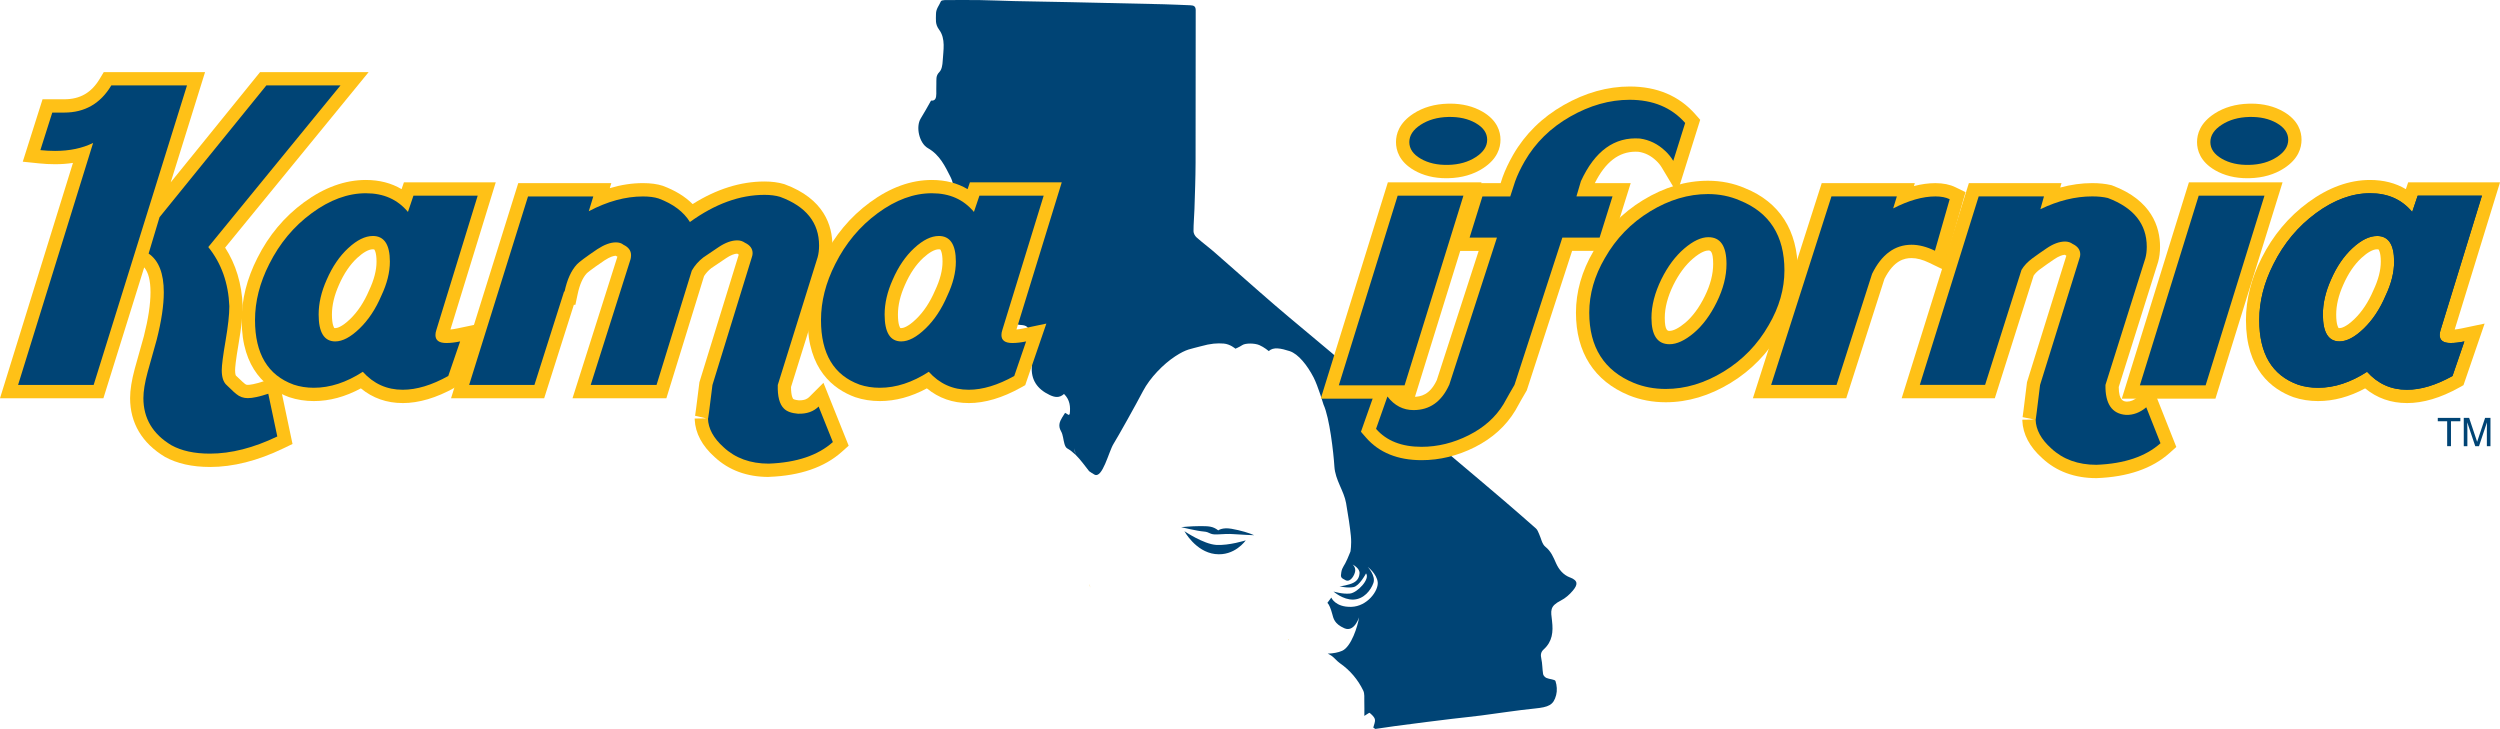 <svg viewBox="0 0 1159.14 337.98" xmlns="http://www.w3.org/2000/svg" id="a"><path stroke-width="0" fill="#004475" d="m556.24,243.94c4.02,0,6.1,0,8.61,1.98,0,0,1.85-1.5,6.14-.75,4.29.75,8.36,2,10.51,2.99,0,0-6.47-.24-9.15-.48-2.68-.25-5.51,0-8.03.11-3.65.16-3.22-1.12-6.17-1.34-3.02-.22-10.49-2.03-10.49-2.03,0,0,4.56-.48,8.58-.48h0Zm7.14,12.95c-9.12-1.12-14.22-10.6-14.22-10.6,0,0,8.85,5.99,14.75,6.36s13.68-2.11,13.68-2.11c0,0-5.1,7.47-14.22,6.34h0Z"></path><path stroke-width="0" fill="#ffc117" d="m597.36,296.73c.1.04.2.08.3.12-.17-.17-.34-.34-.51-.52.04.21.11.36.2.4h.01Z"></path><path stroke-width="0" fill="#004475" d="m727.97,267.76c-3.18-1.22-5.19-3.68-6.52-6.66-1.22-2.74-2.27-5.47-4.94-7.6-1.58-1.26-1.93-3.86-2.87-5.84-.43-.9-.74-1.97-1.46-2.61-5.05-4.49-10.18-8.9-15.3-13.31-3.85-3.31-7.73-6.59-11.62-9.87-9.42-7.96-18.88-15.88-28.25-23.89-6.1-5.21-12.04-10.58-18.09-15.83-7.18-6.24-14.35-12.48-21.61-18.64-8.63-7.32-17.43-14.48-26.01-21.85-9.44-8.11-18.69-16.42-28.07-24.59-2.75-2.4-5.72-4.58-8.44-7.01-.76-.68-1.4-1.87-1.41-2.84-.01-3.44.33-6.88.44-10.32.22-7.15.5-14.3.52-21.46.06-23.57,0-47.14.06-70.71,0-1.73-.8-2.23-2.43-2.29-4.13-.14-8.26-.37-12.39-.47-14.42-.35-28.84-.66-43.25-.97-8.73-.19-17.45-.31-26.18-.5-5.26-.12-10.51-.38-15.77-.46-5.46-.08-10.93-.03-16.39,0-.6,0-1.58.2-1.72.54-.79,1.93-2.3,3.49-2.29,5.89.01,2.6-.5,4.65,1.47,7.32,3.1,4.19,1.91,9.58,1.64,14.5-.1,1.76-.39,3.96-1.56,5.13-1.78,1.78-1.28,3.6-1.38,5.48-.08,1.53.01,3.07-.02,4.6-.04,1.77-.33,3.38-2.44,3.13-1.67,2.92-3.12,5.65-4.77,8.27-2.42,3.85-.74,11.49,3.32,13.79,5.5,3.12,7.97,8.42,10.48,13.37,2.42,4.77,1.56,10.28.55,15.4-.5,2.54-.21,4.42,1.53,6.34,1.47,1.63,2.24,3.36.87,5.61-.54.89-.29,2.64.32,3.59,1.99,3.11,4,6.32,6.62,8.95,2.38,2.39,4.65,4.91,7.37,7.1,2.64,2.12,4.52,5.52,5.63,8.69.83,2.37-.09,5.27-.23,8.05,2.38-.9,4.31.24,5.46,2.21,1.08,1.86,2.51,2.57,4.64,2.69,2.19.12,3.79.92,3.38,3.4-.36,2.18-.7,4.37-.96,6.56-.07.58,0,1.4.39,1.77,2.19,2.12,2.31,4.71,2.12,7.39-.43,6.17,2.37,10.54,8.3,13.34,2.37,1.12,4.48,1.46,6.63-.49,2.77,2.72,3.05,5.95,2.64,9.35-.01.1-.24.17-.52.37-.51-.3-1.06-.62-1.63-.95-.48.75-.93,1.42-1.34,2.11-1.24,2.04-1.94,3.96-.55,6.39,1,1.73,1.02,3.94,1.61,5.9.22.74.6,1.68,1.22,2.04,1.48.85,2.76,1.88,3.91,2.99-.02-.09-.03-.19-.05-.28-.28-.89-.42-1.79-.39-2.7,0,0,.14,1.12.39,2.7.04.12.08.24.13.36,2.34,2.29,4.19,4.99,6.22,7.53.79.57,1.61,1.1,2.45,1.57,3.73,2.08,6.64-10.66,8.85-14.21s10.46-18.33,13.68-24.5,9.46-12.53,14.89-16.09c5.43-3.55,7.24-3.37,11.87-4.68s7.65-1.5,10.66-1.26c3.02.23,5.43,2.38,5.43,2.38,0,0,1.81-.75,3.22-1.68,1.41-.94,5.63-.94,7.85,0,2.21.94,4.43,2.81,4.43,2.81,2.01-2.06,5.63-1.31,9.66,0,4.02,1.31,8.17,6.58,11.07,12.16,2.03,3.92,4.63,12.65,4.63,12.65,2.82,6.17,4.63,22.32,5.03,28.68.4,6.36,4.43,11.22,5.43,17.02s1.81,11.04,2.21,15.15-.2,7.29-.2,7.29l-1.41,3.37c-1.41,3.37-2.41,3.74-2.82,6.17-.4,2.43-.2,2.62,2.01,3.74s4.22-2.43,4.43-4.3c.2-1.87-1.21-2.99-1.21-2.99,0,0,3.42,1.68,3.22,4.11s-1.41,4.11-4.63,5.05c-3.22.94-4.63.94-4.63.94,0,0,3.62.94,6.44.37,2.82-.56,5.83-6.36,5.83-6.36,2.01,2.62-4.02,8.98-7.44,9.35s-7.65-.94-7.65-.94c0,0,4.43,3.93,9.25,3.74,4.83-.19,8.05-4.3,9.25-7.67,1.21-3.37-2.62-7.48-2.62-7.48,0,0,4.22,3.18,4.63,7.11.4,3.93-4.83,11.22-12.27,11.41s-9.25-4.3-9.25-4.3l-1.81,2.43c.8.75,1.61,2.81,2.21,5.05s1.01,4.68,5.63,6.73c4.63,2.06,6.84-5.05,6.84-5.05-.6,4.11-3.62,13.65-7.85,15.52-1.82.8-4.16,1.23-6.67,1.3.63.32,1.26.65,1.82,1.05,1.36.97,2.38,2.38,3.75,3.34,4.84,3.37,8.43,7.68,10.88,12.74.7,1.45.45,3.32.5,5,.07,2.35.02,4.71.02,6.75,1.02-.61,2.28-1.57,2.44-1.43.99.86,2.18,1.87,2.44,3.01.27,1.18-.45,2.54-.74,3.83.32.21.64.42.95.63,2.94-.43,5.87-.88,8.82-1.28,4.97-.67,9.95-1.3,14.93-1.94,3.97-.5,7.94-1,11.91-1.47,4.48-.53,8.98-.98,13.46-1.55,8.26-1.06,16.49-2.39,24.77-3.22,6.49-.66,8.73-1.57,9.95-6.25.53-2.05.36-4.47-.31-6.48-.26-.8-2.82-.83-4.2-1.45-.68-.31-1.43-1.11-1.54-1.78-.39-2.37-.31-4.83-.83-7.16-.39-1.72-.27-3.05,1.09-4.28,4.07-3.68,4.47-8.17,3.88-13.18-.57-4.81-1.19-6.8,4.08-9.49,2.13-1.08,4.06-2.79,5.56-4.59,2.27-2.7,2.61-4.62-1.26-6.11h-.02Z"></path><path stroke-width="0" fill="#ffc117" d="m505.57,272.41c-.33-.98-.52-1.68-.52-1.68.06.59.25,1.16.52,1.68Z"></path><path stroke-width="0" fill="#ffc117" d="m97.32,216.51c-8.22,0-15.22-1.57-20.82-4.66-10.65-6.37-16.18-15.75-16.18-27.25,0-3.79.72-8.29,2.19-13.74,1.34-4.91,2.74-9.92,4.21-15.01,2.01-7.9,3.06-14.8,3.06-20.32s-.98-9.25-2.92-11.56l-18.92,60.69H0l33.83-109.13c-2.64.41-5.4.61-8.28.61-2.44,0-4.95-.13-7.46-.39l-7.53-.78,9.17-28.94h10.03c7.4,0,12.65-3.04,16.54-9.58l1.8-3.01h46.98l-15.92,51.09,41.42-51.09h50.34l-66.54,81.37c4.99,7.72,7.72,16.75,8.14,26.93,0,4.46-.6,10.04-1.84,17.32-1.46,8.49-1.67,11.53-1.67,12.58,0,1.87.34,2.47.35,2.47,1.56,1.5,2.52,2.4,3.1,2.93l1.17.99c.24.2.55.41,1.31.41.86,0,2.98-.22,7.53-1.73l6.55-2.16,6.61,31.3-4.36,2.1c-11.81,5.69-23.23,8.57-33.94,8.57h0Z"></path><path stroke-width="0" fill="#ffc117" d="m43.16,66.27c-4.99,2.47-10.86,3.7-17.62,3.7-2.2,0-4.48-.12-6.82-.36l5.52-17.41h5.52c9.56,0,16.85-4.2,21.85-12.59h35.09l-43.28,138.88H8.38l34.79-112.22h-.01Zm53.43,48.3c6.06,7.53,9.31,16.67,9.75,27.42,0,3.83-.59,9.17-1.76,16.03-1.18,6.86-1.76,11.4-1.76,13.62,0,3.21.73,5.49,2.2,6.85,2.94,2.84,4.48,4.26,4.62,4.26,1.47,1.23,3.23,1.85,5.28,1.85,2.2,0,5.36-.68,9.47-2.04l4.18,19.81c-11.01,5.3-21.43,7.96-31.26,7.96-7.19,0-13.14-1.3-17.83-3.89-8.66-5.18-12.99-12.47-12.99-21.85,0-3.21.66-7.25,1.98-12.13,1.32-4.87,2.72-9.84,4.18-14.91,2.2-8.64,3.3-15.99,3.3-22.03,0-8.76-2.35-14.75-7.04-17.96l5.06-16.85,49.53-61.11h34.37l-61.3,74.96h.02Z"></path><path stroke-width="0" fill="#ffc117" d="m186.7,186.88c-7.39,0-13.89-2.29-19.38-6.81-7.24,3.91-14.55,5.89-21.79,5.89-4.04,0-7.88-.61-11.44-1.81-10.13-3.69-22.03-12.83-22.03-35.72,0-9.6,2.44-19.28,7.26-28.77,5.23-10.46,12.5-19.16,21.61-25.84,9.38-6.89,19.03-10.38,28.67-10.38,6.29,0,11.84,1.43,16.6,4.26l1.07-3.15h42.58l-21,68.23c1-.1,2.08-.27,3.23-.51l10.64-2.24-9.8,28.55-2.06,1.15c-8.52,4.75-16.65,7.16-24.14,7.16h-.02Zm-31.67-34.77s.17.02.4.02c.77,0,2.99-.41,6.94-4.22,3.49-3.37,6.43-7.82,8.74-13.22,2.33-4.94,3.47-9.36,3.47-13.38,0-4.55-1.03-5.62-1.05-5.64h0s-.19-.08-.7-.08c-1.85,0-4.39,1.4-7.16,3.95-3.38,3.11-6.25,7.35-8.54,12.61-2.15,4.81-3.23,9.4-3.23,13.7,0,4.79.99,6.11,1.12,6.26h0Z"></path><path stroke-width="0" fill="#ffc117" d="m136.07,178.3c-11.89-4.33-17.83-14.29-17.83-29.87,0-8.66,2.19-17.32,6.59-25.98,4.83-9.65,11.41-17.54,19.76-23.66,8.34-6.12,16.68-9.19,25.02-9.19s14.71,2.89,19.54,8.66l2.55-7.55h29.79l-19.15,62.22c-.3.86-.44,1.67-.44,2.41,0,2.47,1.68,3.7,5.06,3.7,1.9,0,4.04-.25,6.38-.74l-5.5,16.03c-7.63,4.25-14.68,6.38-21.13,6.38-7.34,0-13.51-2.78-18.49-8.33-7.63,4.94-15.19,7.41-22.68,7.41-3.38,0-6.53-.49-9.47-1.48h0Zm36.77-68.88c-3.52,0-7.3,1.86-11.34,5.58s-7.38,8.61-10.02,14.68c-2.5,5.58-3.74,10.96-3.74,16.17,0,8.3,2.57,12.45,7.71,12.45,3.38,0,7.12-1.98,11.23-5.95,4.11-3.96,7.49-9.04,10.13-15.24,2.64-5.58,3.96-10.84,3.96-15.8,0-7.93-2.64-11.9-7.92-11.9h-.01Z"></path><path stroke-width="0" fill="#ffc117" d="m356.45,221.14c-10.09,0-18.54-3.11-25.12-9.24-5.79-5.17-8.92-11.03-9.22-17.33l-.02-.51,5.33-.08-5.14-1.2c.08-.44.44-2.78,1.94-15.02l.07-.54,18.25-59.18-.25-.12-.45-.32c-1.36.03-3.16.75-5.19,2.11-4.04,2.71-6.32,4.25-6.85,4.62-1.44,1.15-2.5,2.33-3.35,3.67l-17.48,56.66h-43.52l20.82-65.66-.56-.27-.19-.16c-.95.04-2.53.41-5.18,2.13-6.74,4.57-8.1,5.85-8.31,6.06-1.86,2-3.28,5.25-4.21,9.67l-1.04,4.89h-.71l-13.76,43.33h-43.18l31.16-99.75h43.16l-.72,2.34c5.21-1.56,10.35-2.34,15.37-2.34,3.61,0,6.62.41,9.18,1.24,5.74,2.13,10.35,4.96,13.86,8.48,11.04-6.95,22.22-10.47,33.31-10.47,3.38,0,6.42.4,9.04,1.18l.36.12c18.26,6.74,22.09,19.15,22.09,28.38,0,2.53-.3,4.89-.89,7.01l-18.29,58.6c0,4.4.97,5.48.99,5.49.08.09.68.51,2.65.69h.25c2.68,0,3.87-.88,4.54-1.54l6.61-6.59,11.69,29.16-3.22,2.88c-7.97,7.12-19.27,11.02-33.6,11.57h-.24l.02.04Z"></path><path stroke-width="0" fill="#ffc117" d="m370.09,191.82c3.96.12,7.12-.99,9.47-3.33l6.6,16.48c-6.9,6.17-16.81,9.51-29.72,10-8.51,0-15.49-2.53-20.92-7.59-4.7-4.2-7.12-8.64-7.27-13.32,0,.98.69-4.2,2.08-15.55l18.27-59.26c.23-.62.35-1.24.35-1.86,0-2.1-1.18-3.71-3.55-4.83-1.04-.74-2.22-1.11-3.55-1.11-2.66,0-5.55,1.05-8.66,3.13-4.59,3.08-6.96,4.68-7.1,4.8-2.22,1.72-4,3.75-5.33,6.09l-16.35,53.01h-30.53l18.49-58.33c.14-.61.22-1.23.22-1.85,0-2.1-1.18-3.7-3.52-4.81-.88-.74-2.06-1.11-3.52-1.11-2.5,0-5.36,1.05-8.58,3.15-5.29,3.58-8.44,5.93-9.47,7.04-2.64,2.84-4.55,7.04-5.73,12.59h-.22l-13.76,43.33h-30.27l27.3-87.4h30.27l-2.1,6.85c8.66-4.57,17.02-6.85,25.1-6.85,2.94,0,5.36.32,7.27.94,6.75,2.51,11.59,6.15,14.53,10.91,11.59-8.39,23.12-12.59,34.56-12.59,2.79,0,5.21.31,7.27.93,12.03,4.44,18.05,11.97,18.05,22.59,0,1.98-.22,3.77-.66,5.37l-18.49,59.26c-.15,5.31.81,8.95,2.86,10.93,1.32,1.36,3.52,2.16,6.6,2.41v-.02Z"></path><path stroke-width="0" fill="#ffc117" d="m449.13,186.88c-7.39,0-13.89-2.29-19.38-6.81-7.24,3.91-14.55,5.89-21.79,5.89-4.04,0-7.88-.61-11.44-1.81-10.13-3.69-22.03-12.83-22.03-35.72,0-9.6,2.44-19.28,7.26-28.77,5.23-10.46,12.5-19.16,21.61-25.84,9.38-6.89,19.03-10.38,28.67-10.38,6.29,0,11.84,1.43,16.6,4.26l1.07-3.15h42.58l-21,68.23c1-.1,2.08-.27,3.23-.51l10.64-2.24-9.8,28.55-2.06,1.15c-8.52,4.75-16.65,7.16-24.14,7.16h-.02Zm-31.67-34.77s.17.02.4.02c.77,0,2.99-.41,6.94-4.22,3.49-3.37,6.43-7.82,8.74-13.22,2.33-4.94,3.47-9.36,3.47-13.38,0-4.55-1.03-5.62-1.05-5.64h0s-.19-.08-.7-.08c-1.85,0-4.39,1.4-7.16,3.95-3.38,3.11-6.25,7.35-8.54,12.61-2.15,4.81-3.23,9.4-3.23,13.7,0,4.79.99,6.11,1.12,6.26h.01Z"></path><path stroke-width="0" fill="#ffc117" d="m398.49,178.3c-11.89-4.33-17.83-14.29-17.83-29.87,0-8.66,2.19-17.32,6.59-25.98,4.83-9.65,11.41-17.54,19.76-23.66,8.34-6.12,16.68-9.19,25.02-9.19s14.71,2.89,19.54,8.66l2.55-7.55h29.79l-19.15,62.22c-.3.86-.44,1.67-.44,2.41,0,2.47,1.68,3.7,5.06,3.7,1.9,0,4.04-.25,6.38-.74l-5.5,16.03c-7.63,4.25-14.68,6.38-21.13,6.38-7.34,0-13.51-2.78-18.49-8.33-7.63,4.94-15.19,7.41-22.68,7.41-3.38,0-6.53-.49-9.47-1.48h0Zm36.77-68.88c-3.52,0-7.3,1.86-11.34,5.58s-7.38,8.61-10.02,14.68c-2.5,5.58-3.74,10.96-3.74,16.17,0,8.3,2.57,12.45,7.71,12.45,3.38,0,7.12-1.98,11.23-5.95,4.11-3.96,7.49-9.04,10.13-15.24,2.64-5.58,3.96-10.84,3.96-15.8,0-7.93-2.64-11.9-7.92-11.9h-.01Z"></path><path stroke-width="0" fill="#ffc117" d="m612.37,184.84l31.12-100.3h43.42l-31.12,100.3h-43.42Zm58.27-102.2c-5.7,0-10.75-1.25-15.01-3.71-6.91-4-8.37-9.29-8.37-13.03s1.4-8.89,8.1-13.23c4.48-2.9,9.85-4.45,15.97-4.6l1-.02c5.71,0,10.75,1.25,15.01,3.71,6.92,4,8.37,9.29,8.37,13.03s-1.4,8.89-8.1,13.23c-4.47,2.9-9.85,4.45-15.97,4.6l-1,.02Z"></path><path stroke-width="0" fill="#ffc117" d="m678.53,90.71l-27.29,87.96h-30.49l27.29-87.96s30.49,0,30.49,0Zm-7.04-14.26c-4.99.12-9.25-.83-12.77-2.87s-5.28-4.6-5.28-7.69,1.76-5.77,5.28-8.05,7.78-3.49,12.77-3.61,9.25.83,12.77,2.87c3.52,2.04,5.28,4.6,5.28,7.69s-1.76,5.77-5.28,8.05c-3.52,2.29-7.78,3.49-12.77,3.61Z"></path><path stroke-width="0" fill="#ffc117" d="m659.13,213.36c-11.06,0-19.72-3.52-25.76-10.45l-2.36-2.71,10.26-29.11,6.94,9.01c2.07,2.69,4.3,3.89,7.22,3.89,3.32,0,7.54-.89,10.75-7.75l19.41-59.9h-12.57l9.79-31.42h12.97l.9-2.76c1.21-3.35,2.84-6.79,4.92-10.42,5.53-9.58,13.41-17.33,23.44-23.04,10-5.7,20.29-8.59,30.58-8.59,12.66,0,22.88,4.32,30.39,12.83l2.3,2.61-10.68,34.04-7.07-11.81c-.74-1.24-1.61-2.31-2.65-3.27-2.46-2.33-5.11-3.66-8.17-4.13-.46-.03-.91-.05-1.36-.05-7.8,0-14.01,4.77-18.93,14.58h16.64l-9.85,31.42h-17.32l-21.03,64.7-.35.59c-1.3,2.18-2.95,5.09-4.96,8.73-4.38,7.24-10.65,12.88-18.78,16.98-7.94,4-16.24,6.03-24.65,6.03h-.02Z"></path><path stroke-width="0" fill="#ffc117" d="m671.93,178.49l22.14-68.33h-12.68l5.94-19.08h12.91l2.28-7.03c1.02-2.84,2.49-5.93,4.4-9.26,4.99-8.64,12.03-15.55,21.14-20.74,9.1-5.18,18.27-7.78,27.52-7.78,10.86,0,19.45,3.58,25.76,10.74l-5.52,17.59c-1.03-1.73-2.28-3.27-3.75-4.63-3.38-3.21-7.29-5.12-11.7-5.74-11.77-.86-20.9,5.73-27.37,19.78l-2.08,7.06h16.73l-5.98,19.08h-17.27l-22.2,68.31c-1.32,2.22-3.01,5.19-5.06,8.89-3.66,6.05-9.05,10.87-16.16,14.45-7.1,3.58-14.4,5.37-21.87,5.37-9.23,0-16.27-2.78-21.1-8.33l5.28-15c3.23,4.2,7.27,6.3,12.11,6.3,7.48,0,12.99-3.89,16.51-11.67l.02.02Z"></path><path stroke-width="0" fill="#ffc117" d="m772.32,186.51c-6.07,0-11.81-1.09-17.08-3.23-16.06-6.61-24.54-19.86-24.54-38.31,0-9.71,2.73-19.29,8.11-28.49,5.6-9.83,13.36-17.83,23.03-23.72,9.75-5.94,19.87-8.96,30.07-8.96,6.11,0,11.9,1.17,17.21,3.47,15.92,6.41,24.41,19.59,24.41,38.07,0,9.71-2.73,19.3-8.11,28.49-5.6,9.83-13.36,17.83-23.02,23.72-9.75,5.94-19.86,8.96-30.08,8.96h0Zm19.81-70.37c-1.04,0-3.36.49-7.21,3.79-3.46,2.96-6.51,7.07-9.06,12.22-2.64,5.39-3.98,10.52-3.98,15.22,0,6.05,1.43,6.05,2.19,6.05,1.81,0,4.39-1.33,7.26-3.73,3.43-2.89,6.5-7.05,9.11-12.35,2.58-5.23,3.88-10.26,3.88-14.96,0-6.24-1.48-6.24-2.19-6.24Z"></path><path stroke-width="0" fill="#ffc117" d="m757.57,177.56c-13.8-5.68-20.7-16.54-20.7-32.59,0-8.64,2.42-17.1,7.27-25.37,5.14-9.01,12.11-16.2,20.91-21.57,8.81-5.37,17.76-8.05,26.86-8.05,5.28,0,10.2.99,14.75,2.96,13.79,5.55,20.7,16.36,20.7,32.41,0,8.64-2.42,17.1-7.27,25.37-5.14,9.01-12.11,16.2-20.91,21.57-8.81,5.37-17.76,8.05-26.86,8.05-5.28,0-10.21-.93-14.75-2.78Zm34.56-67.59c-3.38,0-7.12,1.76-11.23,5.28s-7.63,8.24-10.57,14.17c-3.08,6.3-4.62,12.29-4.62,17.96,0,8.15,2.79,12.22,8.37,12.22,3.38,0,7.12-1.73,11.23-5.18,4.1-3.45,7.67-8.24,10.68-14.35s4.51-12,4.51-17.68c0-8.27-2.79-12.41-8.37-12.41h0Z"></path><path stroke-width="0" fill="#ffc117" d="m812.74,184.66l31.91-99.75h43.17l-.42,1.36c3.46-.9,6.79-1.36,9.97-1.36,3.57,0,6.71.64,9.31,1.91l4.65,2.27-10.29,35.92-6.6-3.19c-2.97-1.43-5.7-2.16-8.13-2.16-3.32,0-8.22,1.01-12.58,9.65l-17.71,55.34h-43.28Z"></path><path stroke-width="0" fill="#ffc117" d="m903.98,92.37l-6.84,23.89c-3.83-1.85-7.43-2.78-10.82-2.78-7.8,0-13.91,4.5-18.32,13.49l-16.48,51.5h-30.32l27.96-87.4h30.32l-1.7,5.56c7.19-3.7,13.72-5.56,19.59-5.56,2.64,0,4.84.43,6.6,1.29h.01Z"></path><path stroke-width="0" fill="#ffc117" d="m972.01,221.69c-10.09,0-18.54-3.11-25.12-9.25-5.83-5.2-8.96-11.09-9.22-17.43v-.41l5.27-.08.2-.02-5.35-1.09c.08-.49.46-3.18,1.97-15.65l.07-.56,18.25-58.64-.22-.11-.45-.33c-1.26.05-3.02.76-5.01,2.12-2.17,1.46-4.3,2.96-6.43,4.52-1.3.95-2.32,1.96-3.05,3.02l-18.01,56.87h-43.19l31.16-99.75h42.95l-.58,2.05c4.99-1.36,9.93-2.05,14.78-2.05,3.24,0,6.17.3,8.69.9l.38.09.37.14c18.22,6.87,22.05,19.24,22.05,28.41,0,2.52-.3,4.87-.89,6.99l-18.27,58.01c.07,6.49,2.28,6.66,3.77,6.77,1.74,0,3.34-.67,5.03-2.09l6.56-5.51,11.34,28.63-3.21,2.87c-7.97,7.12-19.27,11.02-33.6,11.57h-.24Z"></path><path stroke-width="0" fill="#ffc117" d="m985.66,192.37c3.37.12,6.53-1.05,9.47-3.52l6.6,16.66c-6.9,6.17-16.81,9.51-29.72,10-8.51,0-15.49-2.53-20.92-7.59-4.7-4.2-7.12-8.64-7.26-13.33,0,.62.68-4.75,2.06-16.1l18.27-58.7c.24-.62.36-1.24.36-1.85,0-2.1-1.17-3.71-3.51-4.83-1.03-.74-2.2-1.12-3.52-1.12-2.64,0-5.5,1.05-8.57,3.15-2.2,1.48-4.4,3.03-6.59,4.63-2.2,1.61-3.88,3.4-5.05,5.37l-16.88,53.32h-30.27l27.3-87.4h30.27l-1.66,5.93c8.22-3.95,16.21-5.93,24-5.93,2.79,0,5.21.25,7.27.74,12.03,4.54,18.05,12.08,18.05,22.63,0,1.96-.22,3.74-.66,5.34l-18.49,58.7c-.15,8.76,3.01,13.39,9.47,13.89h-.02Z"></path><path stroke-width="0" fill="#ffc117" d="m983.78,184.84l31.12-100.3h43.42l-31.12,100.3h-43.42Zm58.27-102.2c-5.7,0-10.75-1.25-15.01-3.71-6.91-4-8.37-9.29-8.37-13.03s1.4-8.89,8.1-13.23c4.48-2.9,9.85-4.45,15.97-4.6l1-.02c5.71,0,10.75,1.25,15.01,3.71,6.92,4,8.37,9.29,8.37,13.03s-1.4,8.89-8.1,13.23c-4.47,2.9-9.85,4.45-15.97,4.6l-1,.02Z"></path><path stroke-width="0" fill="#ffc117" d="m1049.94,90.71l-27.29,87.96h-30.49l27.29-87.96s30.49,0,30.49,0Zm-7.04-14.26c-4.99.12-9.25-.83-12.77-2.87s-5.28-4.6-5.28-7.69,1.76-5.77,5.28-8.05,7.78-3.49,12.77-3.61,9.25.83,12.77,2.87c3.52,2.04,5.28,4.6,5.28,7.69s-1.76,5.77-5.28,8.05c-3.52,2.29-7.78,3.49-12.77,3.61Z"></path><path stroke-width="0" fill="#ffc117" d="m1115.99,186.88c-7.39,0-13.89-2.29-19.38-6.81-7.24,3.91-14.55,5.89-21.79,5.89-4.04,0-7.88-.61-11.44-1.81-10.13-3.69-22.03-12.83-22.03-35.72,0-9.6,2.44-19.28,7.26-28.77,5.23-10.46,12.5-19.16,21.61-25.84,9.38-6.89,19.03-10.38,28.67-10.38,6.29,0,11.84,1.43,16.6,4.26l1.07-3.15h42.58l-21,68.23c1-.1,2.08-.27,3.23-.51l10.64-2.24-9.8,28.55-2.06,1.15c-8.52,4.75-16.65,7.16-24.14,7.16h-.02Zm-31.67-34.77s.17.02.4.02c.77,0,2.99-.41,6.94-4.22,3.49-3.37,6.43-7.82,8.74-13.22,2.33-4.94,3.47-9.36,3.47-13.38,0-4.55-1.03-5.62-1.05-5.64h0s-.19-.08-.7-.08c-1.85,0-4.39,1.4-7.16,3.95-3.38,3.11-6.25,7.35-8.54,12.61-2.15,4.81-3.23,9.4-3.23,13.7,0,4.79.99,6.11,1.12,6.26h.01Z"></path><path stroke-width="0" fill="#004475" d="m43.16,66.27c-4.99,2.47-10.86,3.7-17.62,3.7-2.2,0-4.48-.12-6.82-.36l5.52-17.41h5.52c9.56,0,16.85-4.2,21.85-12.59h35.09l-43.28,138.88H8.38l34.79-112.22h-.01Zm53.43,48.3c6.06,7.53,9.31,16.67,9.75,27.42,0,3.83-.59,9.17-1.76,16.03-1.18,6.86-1.76,11.4-1.76,13.62,0,3.21.73,5.49,2.2,6.85,2.94,2.84,4.48,4.26,4.62,4.26,1.47,1.23,3.23,1.85,5.28,1.85,2.2,0,5.36-.68,9.47-2.04l4.18,19.81c-11.01,5.3-21.43,7.96-31.26,7.96-7.19,0-13.14-1.3-17.83-3.89-8.66-5.18-12.99-12.47-12.99-21.85,0-3.21.66-7.25,1.98-12.13,1.32-4.87,2.72-9.84,4.18-14.91,2.2-8.64,3.3-15.99,3.3-22.03,0-8.76-2.35-14.75-7.04-17.96l5.06-16.85,49.53-61.11h34.37l-61.3,74.96h.02Z"></path><path stroke-width="0" fill="#004475" d="m136.07,178.3c-11.89-4.33-17.83-14.29-17.83-29.87,0-8.66,2.19-17.32,6.59-25.98,4.83-9.65,11.41-17.54,19.76-23.66,8.34-6.12,16.68-9.19,25.02-9.19s14.71,2.89,19.54,8.66l2.55-7.55h29.79l-19.15,62.22c-.3.86-.44,1.67-.44,2.41,0,2.47,1.68,3.7,5.06,3.7,1.9,0,4.04-.25,6.38-.74l-5.5,16.03c-7.63,4.25-14.68,6.38-21.13,6.38-7.34,0-13.51-2.78-18.49-8.33-7.63,4.94-15.19,7.41-22.68,7.41-3.38,0-6.53-.49-9.47-1.48h0Zm36.77-68.88c-3.52,0-7.3,1.86-11.34,5.58s-7.38,8.61-10.02,14.68c-2.5,5.58-3.74,10.96-3.74,16.17,0,8.3,2.57,12.45,7.71,12.45,3.38,0,7.12-1.98,11.23-5.95,4.11-3.96,7.49-9.04,10.13-15.24,2.64-5.58,3.96-10.84,3.96-15.8,0-7.93-2.64-11.9-7.92-11.9h-.01Z"></path><path stroke-width="0" fill="#004475" d="m370.09,191.82c3.96.12,7.12-.99,9.47-3.33l6.6,16.48c-6.9,6.17-16.81,9.51-29.72,10-8.51,0-15.49-2.53-20.92-7.59-4.7-4.2-7.12-8.64-7.27-13.32,0,.98.69-4.2,2.08-15.55l18.27-59.26c.23-.62.35-1.24.35-1.86,0-2.1-1.18-3.71-3.55-4.83-1.04-.74-2.22-1.11-3.55-1.11-2.66,0-5.55,1.05-8.66,3.13-4.59,3.08-6.96,4.68-7.1,4.8-2.22,1.72-4,3.75-5.33,6.09l-16.35,53.01h-30.53l18.49-58.33c.14-.61.22-1.23.22-1.85,0-2.1-1.18-3.7-3.52-4.81-.88-.74-2.06-1.11-3.52-1.11-2.5,0-5.36,1.05-8.58,3.15-5.29,3.58-8.44,5.93-9.47,7.04-2.64,2.84-4.55,7.04-5.73,12.59h-.22l-13.76,43.33h-30.27l27.3-87.4h30.27l-2.1,6.85c8.66-4.57,17.02-6.85,25.1-6.85,2.94,0,5.36.32,7.27.94,6.75,2.51,11.59,6.15,14.53,10.91,11.59-8.39,23.12-12.59,34.56-12.59,2.79,0,5.21.31,7.27.93,12.03,4.44,18.05,11.97,18.05,22.59,0,1.98-.22,3.77-.66,5.37l-18.49,59.26c-.15,5.31.81,8.95,2.86,10.93,1.32,1.36,3.52,2.16,6.6,2.41v-.02Z"></path><path stroke-width="0" fill="#004475" d="m398.49,178.3c-11.89-4.33-17.83-14.29-17.83-29.87,0-8.66,2.19-17.32,6.59-25.98,4.83-9.65,11.41-17.54,19.76-23.66,8.34-6.12,16.68-9.19,25.02-9.19s14.71,2.89,19.54,8.66l2.55-7.55h29.79l-19.15,62.22c-.3.86-.44,1.67-.44,2.41,0,2.47,1.68,3.7,5.06,3.7,1.9,0,4.04-.25,6.38-.74l-5.5,16.03c-7.63,4.25-14.68,6.38-21.13,6.38-7.34,0-13.51-2.78-18.49-8.33-7.63,4.94-15.19,7.41-22.68,7.41-3.38,0-6.53-.49-9.47-1.48h0Zm36.77-68.88c-3.52,0-7.3,1.86-11.34,5.58s-7.38,8.61-10.02,14.68c-2.5,5.58-3.74,10.96-3.74,16.17,0,8.3,2.57,12.45,7.71,12.45,3.38,0,7.12-1.98,11.23-5.95,4.11-3.96,7.49-9.04,10.13-15.24,2.64-5.58,3.96-10.84,3.96-15.8,0-7.93-2.64-11.9-7.92-11.9h-.01Z"></path><path stroke-width="0" fill="#004475" d="m678.53,90.71l-27.29,87.96h-30.49l27.29-87.96s30.49,0,30.49,0Zm-7.04-14.26c-4.99.12-9.25-.83-12.77-2.87s-5.28-4.6-5.28-7.69,1.76-5.77,5.28-8.05,7.78-3.49,12.77-3.61,9.25.83,12.77,2.87c3.52,2.04,5.28,4.6,5.28,7.69s-1.76,5.77-5.28,8.05c-3.52,2.29-7.78,3.49-12.77,3.61Z"></path><path stroke-width="0" fill="#004475" d="m671.93,178.49l22.14-68.33h-12.68l5.94-19.08h12.91l2.28-7.03c1.02-2.84,2.49-5.93,4.4-9.26,4.99-8.64,12.03-15.55,21.14-20.74,9.1-5.18,18.27-7.78,27.52-7.78,10.86,0,19.45,3.58,25.76,10.74l-5.52,17.59c-1.03-1.73-2.28-3.27-3.75-4.63-3.38-3.21-7.29-5.12-11.7-5.74-11.77-.86-20.9,5.73-27.37,19.78l-2.08,7.06h16.73l-5.98,19.08h-17.27l-22.2,68.31c-1.32,2.22-3.01,5.19-5.06,8.89-3.66,6.05-9.05,10.87-16.16,14.45-7.1,3.58-14.4,5.37-21.87,5.37-9.23,0-16.27-2.78-21.1-8.33l5.28-15c3.23,4.2,7.27,6.3,12.11,6.3,7.48,0,12.99-3.89,16.51-11.67l.02.02Z"></path><path stroke-width="0" fill="#004475" d="m757.57,177.56c-13.8-5.68-20.7-16.54-20.7-32.59,0-8.64,2.42-17.1,7.27-25.37,5.14-9.01,12.11-16.2,20.91-21.57,8.81-5.37,17.76-8.05,26.86-8.05,5.28,0,10.2.99,14.75,2.96,13.79,5.55,20.7,16.36,20.7,32.41,0,8.64-2.42,17.1-7.27,25.37-5.14,9.01-12.11,16.2-20.91,21.57-8.81,5.37-17.76,8.05-26.86,8.05-5.28,0-10.21-.93-14.75-2.78Zm34.56-67.59c-3.38,0-7.12,1.76-11.23,5.28s-7.63,8.24-10.57,14.17c-3.08,6.3-4.62,12.29-4.62,17.96,0,8.15,2.79,12.22,8.37,12.22,3.38,0,7.12-1.73,11.23-5.18,4.1-3.45,7.67-8.24,10.68-14.35s4.51-12,4.51-17.68c0-8.27-2.79-12.41-8.37-12.41h0Z"></path><path stroke-width="0" fill="#004475" d="m903.98,92.37l-6.84,23.89c-3.83-1.85-7.43-2.78-10.82-2.78-7.8,0-13.91,4.5-18.32,13.49l-16.48,51.5h-30.32l27.96-87.4h30.32l-1.7,5.56c7.19-3.7,13.72-5.56,19.59-5.56,2.64,0,4.84.43,6.6,1.29h.01Z"></path><path stroke-width="0" fill="#004475" d="m985.66,192.37c3.37.12,6.53-1.05,9.47-3.52l6.6,16.66c-6.9,6.17-16.81,9.51-29.72,10-8.51,0-15.49-2.53-20.92-7.59-4.7-4.2-7.12-8.64-7.26-13.33,0,.62.68-4.75,2.06-16.1l18.27-58.7c.24-.62.36-1.24.36-1.85,0-2.1-1.17-3.71-3.51-4.83-1.03-.74-2.2-1.12-3.52-1.12-2.64,0-5.5,1.05-8.57,3.15-2.2,1.48-4.4,3.03-6.59,4.63-2.2,1.61-3.88,3.4-5.05,5.37l-16.88,53.32h-30.27l27.3-87.4h30.27l-1.66,5.93c8.22-3.95,16.21-5.93,24-5.93,2.79,0,5.21.25,7.27.74,12.03,4.54,18.05,12.08,18.05,22.63,0,1.96-.22,3.74-.66,5.34l-18.49,58.7c-.15,8.76,3.01,13.39,9.47,13.89h-.02Z"></path><path stroke-width="0" fill="#004475" d="m1049.94,90.71l-27.29,87.96h-30.49l27.29-87.96s30.49,0,30.49,0Zm-7.04-14.26c-4.99.12-9.25-.83-12.77-2.87s-5.28-4.6-5.28-7.69,1.76-5.77,5.28-8.05,7.78-3.49,12.77-3.61,9.25.83,12.77,2.87c3.52,2.04,5.28,4.6,5.28,7.69s-1.76,5.77-5.28,8.05c-3.52,2.29-7.78,3.49-12.77,3.61Z"></path><path stroke-width="0" fill="#004475" d="m1065.35,178.3c-11.89-4.33-17.83-14.29-17.83-29.87,0-8.66,2.19-17.32,6.59-25.98,4.83-9.65,11.41-17.54,19.76-23.66,8.34-6.12,16.68-9.19,25.02-9.19s14.71,2.89,19.54,8.66l2.55-7.55h29.79l-19.15,62.22c-.3.86-.44,1.67-.44,2.41,0,2.47,1.68,3.7,5.06,3.7,1.9,0,4.04-.25,6.38-.74l-5.5,16.03c-7.63,4.25-14.68,6.38-21.13,6.38-7.34,0-13.51-2.78-18.49-8.33-7.63,4.94-15.19,7.41-22.68,7.41-3.38,0-6.53-.49-9.47-1.48h0Zm36.77-68.88c-3.52,0-7.3,1.86-11.34,5.58-4.04,3.72-7.38,8.61-10.02,14.68-2.5,5.58-3.74,10.96-3.74,16.17,0,8.3,2.57,12.45,7.71,12.45,3.38,0,7.12-1.98,11.23-5.95,4.11-3.96,7.49-9.04,10.13-15.24,2.64-5.58,3.96-10.84,3.96-15.8,0-7.93-2.64-11.9-7.92-11.9h0Z"></path><path stroke-width="0" fill="#004475" d="m1065.35,178.3c-11.89-4.33-17.83-14.29-17.83-29.87,0-8.66,2.19-17.32,6.59-25.98,4.83-9.65,11.41-17.54,19.76-23.66,8.34-6.12,16.68-9.19,25.02-9.19s14.71,2.89,19.54,8.66l2.55-7.55h29.79l-19.15,62.22c-.3.86-.44,1.67-.44,2.41,0,2.47,1.68,3.7,5.06,3.7,1.9,0,4.04-.25,6.38-.74l-5.5,16.03c-7.63,4.25-14.68,6.38-21.13,6.38-7.34,0-13.51-2.78-18.49-8.33-7.63,4.94-15.19,7.41-22.68,7.41-3.38,0-6.53-.49-9.47-1.48h0Zm36.77-68.88c-3.52,0-7.3,1.86-11.34,5.58-4.04,3.72-7.38,8.61-10.02,14.68-2.5,5.58-3.74,10.96-3.74,16.17,0,8.3,2.57,12.45,7.71,12.45,3.38,0,7.12-1.98,11.23-5.95,4.11-3.96,7.49-9.04,10.13-15.24,2.64-5.58,3.96-10.84,3.96-15.8,0-7.93-2.64-11.9-7.92-11.9h0Z"></path><path stroke-width="0" fill="#004475" d="m1140.76,193.76v1.56h-4.35v11.55h-1.77v-11.55h-4.35v-1.56h10.47Z"></path><path stroke-width="0" fill="#004475" d="m1142.32,193.76h2.51l3.71,11.09,3.69-11.09h2.49v13.12h-1.67v-7.74c0-.27,0-.71.02-1.33s.02-1.28.02-1.99l-3.69,11.06h-1.73l-3.72-11.06v.4c0,.32,0,.81.03,1.47.02.66.03,1.14.03,1.45v7.74h-1.67v-13.12Z"></path></svg>